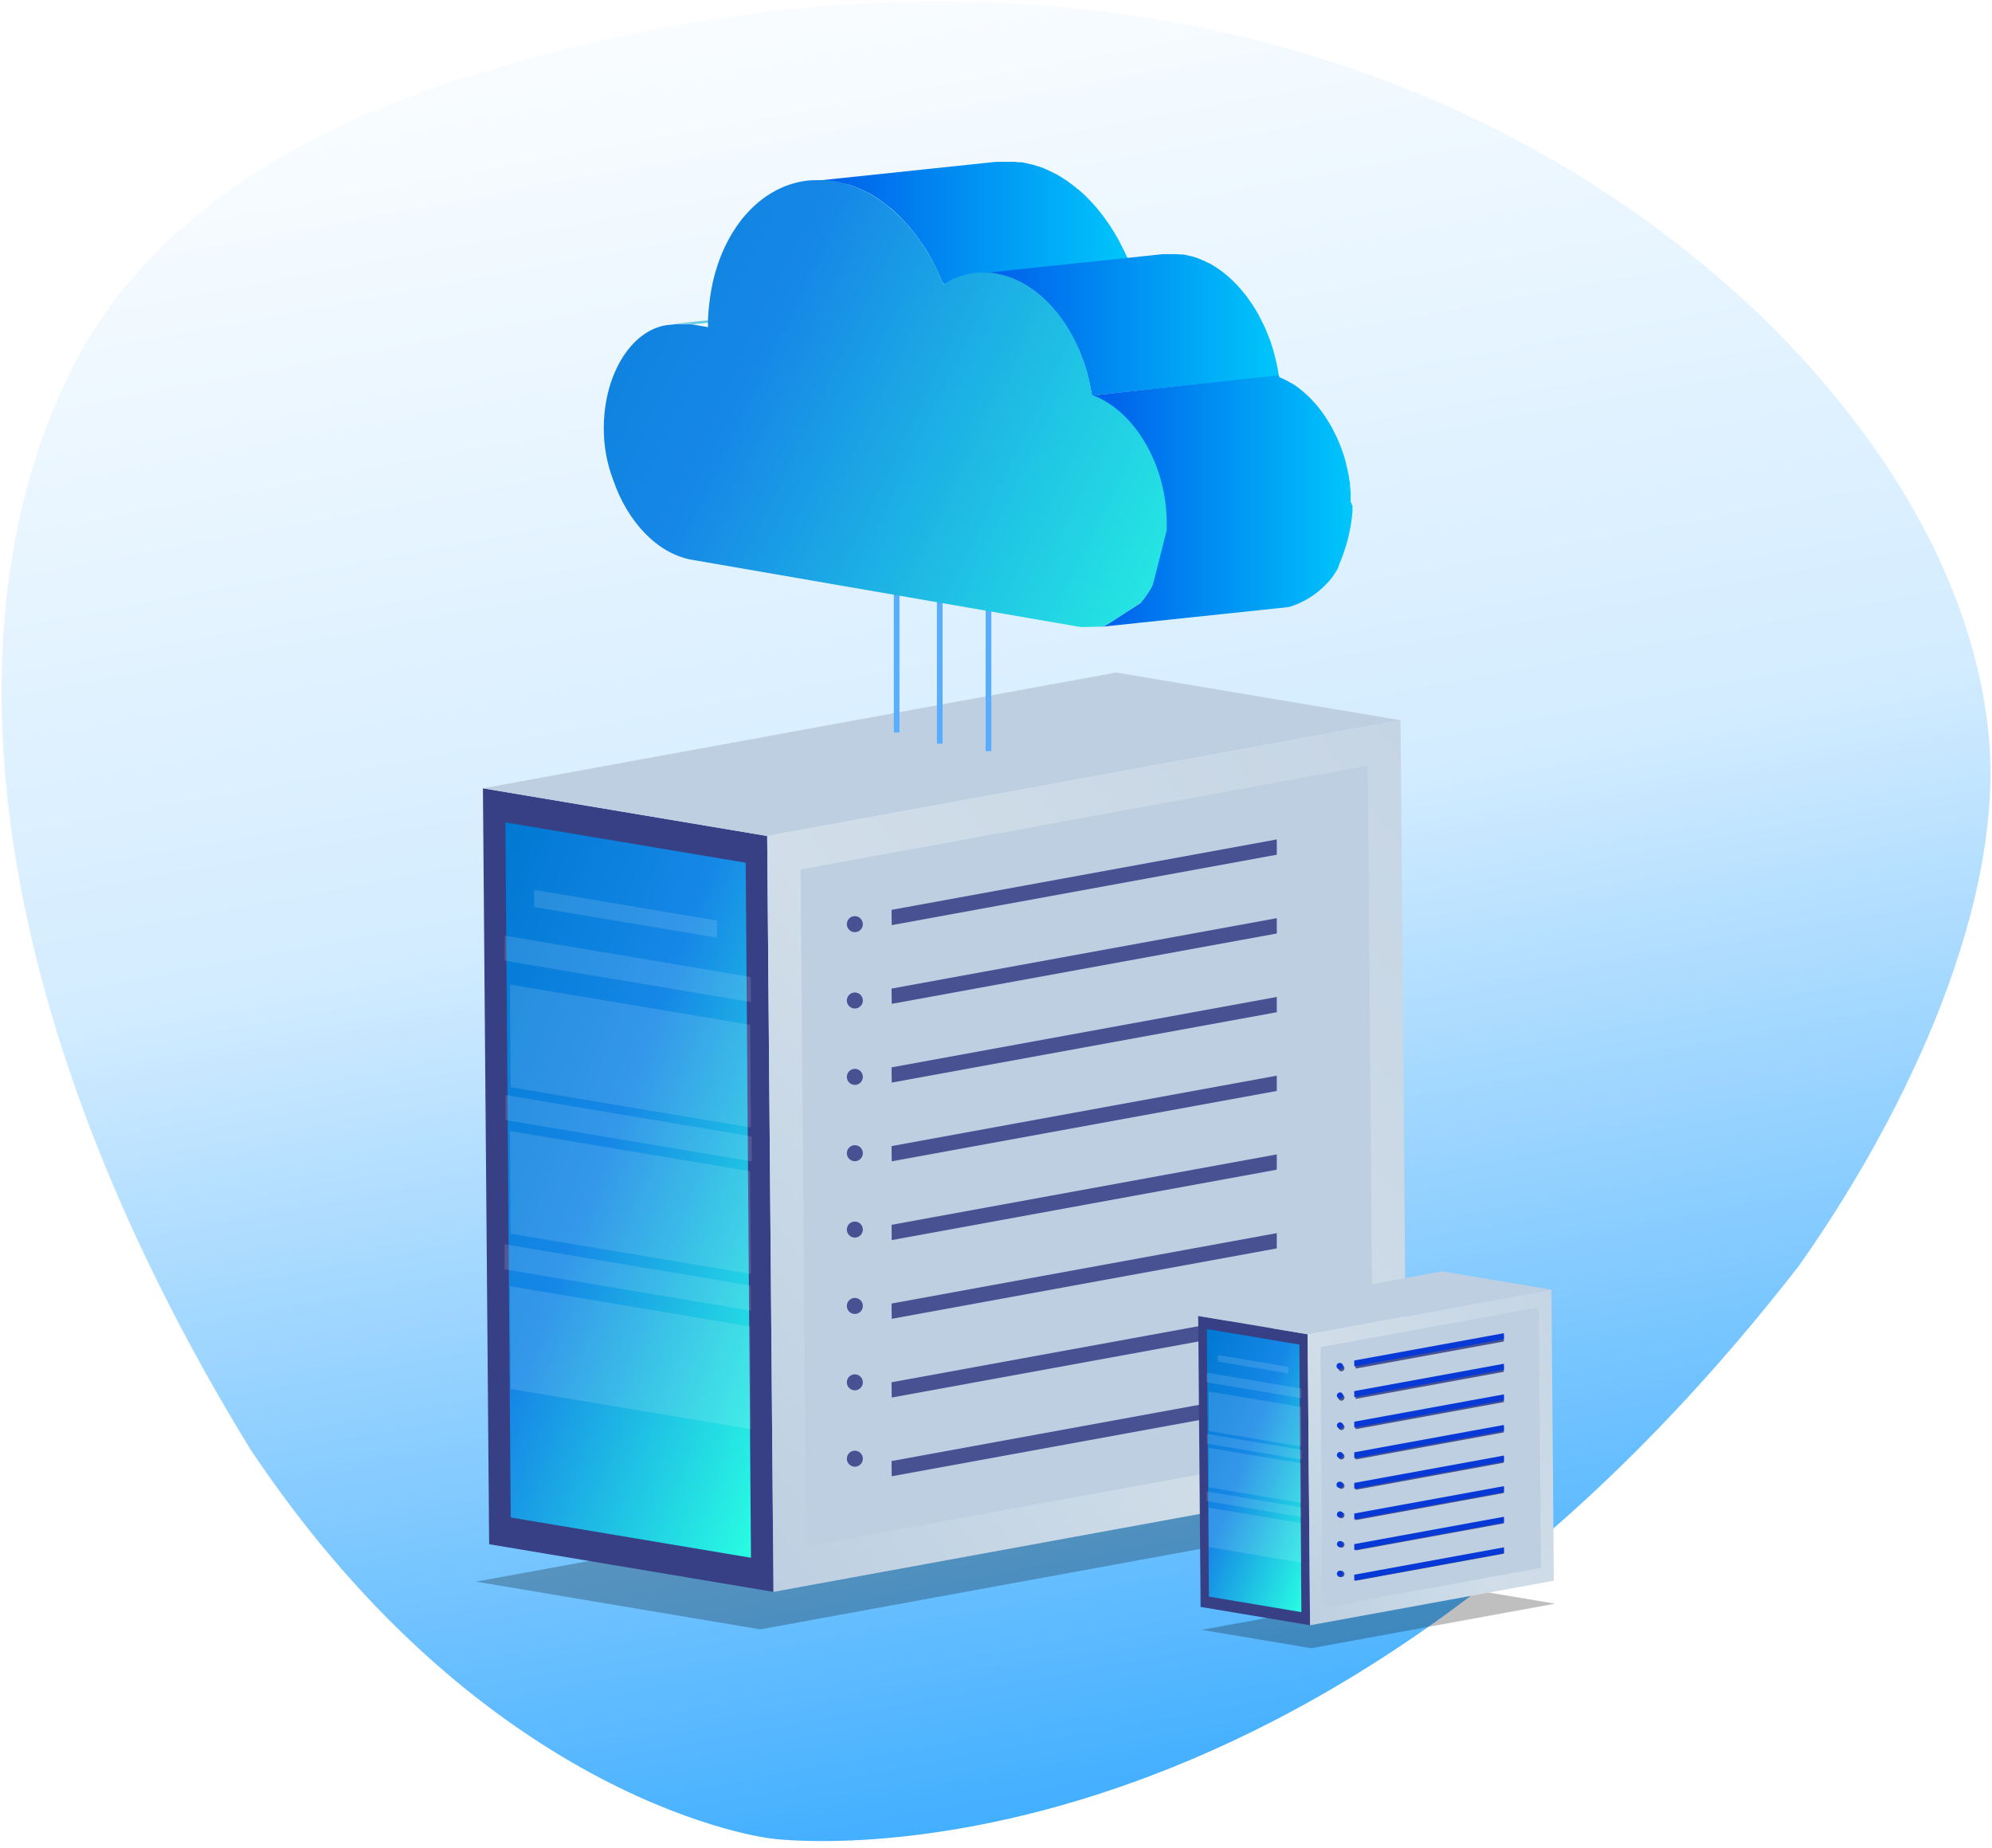 <?xml version="1.0" encoding="utf-8"?>
<svg width="634px" height="588px" viewbox="0 0 634 588" version="1.1" xmlns:xlink="http://www.w3.org/1999/xlink" xmlns="http://www.w3.org/2000/svg">
  <defs>
    <linearGradient x1="0.386" y1="1.152" x2="0.612" y2="-0.016" id="gradient_1">
      <stop offset="0" stop-color="#0093FF" />
      <stop offset="0.585" stop-color="#D3ECFF" />
      <stop offset="1" stop-color="#FFFFFF" />
    </linearGradient>
    <linearGradient x1="1.022" y1="1" x2="0.074" y2="-0.067" id="gradient_2">
      <stop offset="0" stop-color="#29FFE2" />
      <stop offset="0.578" stop-color="#1687E6" />
      <stop offset="1" stop-color="#0079D2" />
    </linearGradient>
    <linearGradient x1="1.8365503E-06" y1="1" x2="1" y2="0" id="gradient_3">
      <stop offset="0" stop-color="#BDCFE1" />
      <stop offset="0.436" stop-color="#D1DEE9" />
      <stop offset="1" stop-color="#C6D5E4" />
    </linearGradient>
    <linearGradient x1="1.442" y1="20.712" x2="2.442" y2="20.712" id="gradient_4">
      <stop offset="0.19" stop-color="#65CBDE" />
      <stop offset="0.74" stop-color="#0B86C1" />
      <stop offset="0.98" stop-color="#0052C1" />
    </linearGradient>
    <linearGradient x1="1.317" y1="-4159.671" x2="2.317" y2="-4159.671" id="gradient_5">
      <stop offset="0.19" stop-color="#65CBDE" />
      <stop offset="0.74" stop-color="#0B86C1" />
      <stop offset="0.98" stop-color="#0052C1" />
    </linearGradient>
    <linearGradient x1="-3.1789146E-08" y1="0.5" x2="1" y2="0.5" id="gradient_6">
      <stop offset="0" stop-color="#005BEA" />
      <stop offset="1" stop-color="#00C6FB" />
    </linearGradient>
    <linearGradient x1="1.19" y1="0.988" x2="-0.542" y2="0.326" id="gradient_7">
      <stop offset="0" stop-color="#29FFE2" />
      <stop offset="0.578" stop-color="#1687E6" />
      <stop offset="1" stop-color="#0079D2" />
    </linearGradient>
    <linearGradient x1="2.28" y1="-2580.475" x2="5.271" y2="-2528.272" id="gradient_8">
      <stop offset="0.06" stop-color="#57E7DF" />
      <stop offset="0.74" stop-color="#0739D7" />
    </linearGradient>
    <linearGradient x1="2.073" y1="-2581.854" x2="5.065" y2="-2529.734" id="gradient_9">
      <stop offset="0.06" stop-color="#57E7DF" />
      <stop offset="0.74" stop-color="#0739D7" />
    </linearGradient>
    <linearGradient x1="1.867" y1="-2587.299" x2="4.858" y2="-2535.178" id="gradient_10">
      <stop offset="0.06" stop-color="#57E7DF" />
      <stop offset="0.74" stop-color="#0739D7" />
    </linearGradient>
    <linearGradient x1="1.66" y1="-2592.737" x2="4.652" y2="-2540.616" id="gradient_11">
      <stop offset="0.06" stop-color="#57E7DF" />
      <stop offset="0.74" stop-color="#0739D7" />
    </linearGradient>
    <linearGradient x1="1.453" y1="-2602.256" x2="4.445" y2="-2550.053" id="gradient_12">
      <stop offset="0.06" stop-color="#57E7DF" />
      <stop offset="0.74" stop-color="#0739D7" />
    </linearGradient>
    <linearGradient x1="1.246" y1="-2607.702" x2="4.238" y2="-2555.5" id="gradient_13">
      <stop offset="0.06" stop-color="#57E7DF" />
      <stop offset="0.74" stop-color="#0739D7" />
    </linearGradient>
    <linearGradient x1="1.039" y1="-2613.143" x2="4.031" y2="-2560.94" id="gradient_14">
      <stop offset="0.06" stop-color="#57E7DF" />
      <stop offset="0.74" stop-color="#0739D7" />
    </linearGradient>
    <linearGradient x1="0.833" y1="-2618.602" x2="3.825" y2="-2566.398" id="gradient_15">
      <stop offset="0.06" stop-color="#57E7DF" />
      <stop offset="0.74" stop-color="#0739D7" />
    </linearGradient>
    <linearGradient x1="41.167" y1="64.778" x2="43.479" y2="-10.762" id="gradient_16">
      <stop offset="0.06" stop-color="#57E7DF" />
      <stop offset="0.74" stop-color="#0739D7" />
    </linearGradient>
    <linearGradient x1="43.628" y1="70.112" x2="46.09" y2="-6.058" id="gradient_17">
      <stop offset="0.06" stop-color="#57E7DF" />
      <stop offset="0.74" stop-color="#0739D7" />
    </linearGradient>
    <linearGradient x1="43.835" y1="75.461" x2="46.309" y2="-1.355" id="gradient_18">
      <stop offset="0.06" stop-color="#57E7DF" />
      <stop offset="0.74" stop-color="#0739D7" />
    </linearGradient>
    <linearGradient x1="43.324" y1="79.604" x2="45.778" y2="3.429" id="gradient_19">
      <stop offset="0.06" stop-color="#57E7DF" />
      <stop offset="0.74" stop-color="#0739D7" />
    </linearGradient>
    <linearGradient x1="40.591" y1="83.67" x2="42.903" y2="8.129" id="gradient_20">
      <stop offset="0.06" stop-color="#57E7DF" />
      <stop offset="0.74" stop-color="#0739D7" />
    </linearGradient>
    <linearGradient x1="43.014" y1="89.123" x2="45.477" y2="12.957" id="gradient_21">
      <stop offset="0.06" stop-color="#57E7DF" />
      <stop offset="0.74" stop-color="#0739D7" />
    </linearGradient>
    <linearGradient x1="43.216" y1="94.673" x2="45.69" y2="17.854" id="gradient_22">
      <stop offset="0.06" stop-color="#57E7DF" />
      <stop offset="0.74" stop-color="#0739D7" />
    </linearGradient>
    <linearGradient x1="42.711" y1="98.653" x2="45.164" y2="22.47" id="gradient_23">
      <stop offset="0.06" stop-color="#57E7DF" />
      <stop offset="0.74" stop-color="#0739D7" />
    </linearGradient>
    <filter id="filter_1">
      <feColorMatrix in="SourceGraphic" type="matrix" values="0 0 0 0 0.349 0 0 0 0 0.678 0 0 0 0 1 0 0 0 1 0" />
    </filter>
    <path d="M0 6.243L59.479 0L59.479 0L0 6.243L0 6.243Z" id="path_1" />
    <clipPath id="mask_1">
      <use xlink:href="#path_1" />
    </clipPath>
  </defs>
  <g id="Secure_image" transform="translate(0.5 0.5)">
    <path d="M83.292 90.627C186.015 0.438 333.384 -23.728 484.868 23.942C537.544 40.518 585.897 68.768 609.881 115.413C650.813 195.021 640.495 319.243 553.861 460.644C477.791 574.54 388.159 584.573 388.159 584.573C388.159 584.573 220.689 608.178 60.884 402.22C26.062 352.917 -5.235 285.726 0.736 231.67C8.416 162.145 62.045 109.281 83.292 90.627Z" transform="matrix(-1 0 0 1 633 0)" id="Path-8" fill="url(#gradient_1)" fill-rule="evenodd" stroke="none" />
    <g id="475503-PHTXJ4-888" transform="translate(151 51)">
      <g id="Group-2">
        <path d="M90.475 52.021L0 36.839L201.558 0L292.049 15.182L90.475 52.021L90.475 52.021Z" transform="translate(0 415)" id="Polygon" fill="#000000" fill-opacity="0.251" fill-rule="evenodd" stroke="none" />
        <path d="M34.829 20.026L0 14.181L77.591 0L112.427 5.844L34.829 20.026L34.829 20.026Z" transform="translate(231 453)" id="Polygon-2" fill="#000000" fill-opacity="0.251" fill-rule="evenodd" stroke="none" />
        <g id="Group" transform="translate(2.201 0)">
          <g id="OBJECTS">
            <g id="Group-3" transform="translate(0 162.522)">
              <g id="Group">
                <path d="M92.472 255.726L1.981 240.561L0 0L90.475 15.182L92.472 255.726L92.472 255.726Z" transform="translate(0 36.839)" id="Polygon" fill="#373F85" fill-rule="evenodd" stroke="none" />
                <path d="M78.156 234.019L1.681 221.201L0 0L76.475 12.835L78.156 234.019L78.156 234.019Z" transform="translate(7.158 47.693)" id="Polygon" fill="url(#gradient_2)" fill-rule="evenodd" stroke="none" />
                <path d="M0 0L0.25 32.677L76.725 45.512L76.475 12.818L0 0L0 0Z" transform="translate(8.59 99.298)" id="Polygon" fill="#FFFFFF" fill-opacity="0.129" fill-rule="evenodd" stroke="none" />
                <path d="M0 0L0.25 32.677L76.725 45.512L76.475 12.818L0 0L0 0Z" transform="translate(8.59 145.908)" id="Polygon" fill="#FFFFFF" fill-opacity="0.129" fill-rule="evenodd" stroke="none" />
                <path d="M0 0L0 7.957L78.406 21.108L78.339 13.134L0 0L0 0Z" transform="translate(7.199 134.468)" id="Polygon" fill="#FFFFFF" fill-opacity="0.129" fill-rule="evenodd" stroke="none" />
                <path d="M0 0L0 7.974L78.406 21.125L78.339 13.151L0 0L0 0Z" transform="translate(6.908 83.733)" id="Polygon" fill="#FFFFFF" fill-opacity="0.129" fill-rule="evenodd" stroke="none" />
                <path d="M0 0L0 7.974L78.406 21.125L78.339 13.151L0 0L0 0Z" transform="translate(6.908 181.948)" id="Polygon" fill="#FFFFFF" fill-opacity="0.129" fill-rule="evenodd" stroke="none" />
                <path d="M0 0L0.25 32.694L76.725 45.512L76.475 12.835L0 0L0 0Z" transform="translate(8.59 195.282)" id="Polygon" fill="#FFFFFF" fill-opacity="0.129" fill-rule="evenodd" stroke="none" />
                <path d="M58.214 15.215L58.214 9.772L0 0L0.05 5.46L58.214 15.215L58.214 15.215Z" transform="translate(16.281 69.167)" id="Polygon" fill="#FFFFFF" fill-opacity="0.129" fill-rule="evenodd" stroke="none" />
                <path d="M90.475 52.021L0 36.839L201.558 0L292.049 15.182L90.475 52.021L90.475 52.021Z" id="Polygon" fill="#BDCFE1" fill-rule="evenodd" stroke="none" />
                <path d="M201.575 0L203.556 240.545L1.998 277.384L0 36.839L201.575 0L201.575 0Z" transform="translate(90.475 15.182)" id="Polygon" fill="url(#gradient_3)" fill-rule="evenodd" stroke="none" />
                <g id="Group" transform="translate(101.111 29.681)">
                  <path d="M180.5 0L182.281 215.408L1.781 248.385L0 32.994L180.5 0L180.5 0Z" id="Polygon" fill="#BDCFE1" fill-rule="evenodd" stroke="none" />
                </g>
              </g>
              <g id="Group-2" transform="translate(115.826 53.12)">
                <path d="M122.603 4.861L122.603 0L0 22.407L0.05 27.267L122.603 4.861L122.603 4.861Z" transform="translate(14.234 0)" id="Polygon" fill="#475292" fill-rule="evenodd" stroke="none" />
                <path d="M122.603 4.877L122.603 0L0 22.406L0.05 27.267L122.603 4.877L122.603 4.877Z" transform="translate(14.234 25.053)" id="Polygon" fill="#475292" fill-rule="evenodd" stroke="none" />
                <path d="M122.603 4.861L122.603 0L0 22.407L0.05 27.251L122.603 4.861L122.603 4.861Z" transform="translate(14.234 50.123)" id="Polygon" fill="#475292" fill-rule="evenodd" stroke="none" />
                <path d="M122.603 4.861L122.603 0L0 22.406L0.05 27.251L122.603 4.861L122.603 4.861Z" transform="translate(14.234 75.176)" id="Polygon" fill="#475292" fill-rule="evenodd" stroke="none" />
                <path d="M122.603 4.861L122.603 0L0 22.406L0.05 27.267L122.603 4.861L122.603 4.861Z" transform="translate(14.234 100.23)" id="Polygon" fill="#475292" fill-rule="evenodd" stroke="none" />
                <path d="M122.603 4.861L122.603 0L0 22.407L0.05 27.267L122.603 4.861L122.603 4.861Z" transform="translate(14.234 125.283)" id="Polygon" fill="#475292" fill-rule="evenodd" stroke="none" />
                <path d="M122.603 4.861L122.603 0L0 22.39L0.05 27.251L122.603 4.861L122.603 4.861Z" transform="translate(14.234 150.353)" id="Polygon" fill="#475292" fill-rule="evenodd" stroke="none" />
                <path d="M122.603 4.861L122.603 0L0 22.407L0.05 27.251L122.603 4.861L122.603 4.861Z" transform="translate(14.234 175.406)" id="Polygon" fill="#475292" fill-rule="evenodd" stroke="none" />
                <path d="M5.094 2.547C5.094 3.579 4.472 4.508 3.518 4.902C2.564 5.295 1.467 5.074 0.74 4.342C0.013 3.61 -0.201 2.512 0.199 1.561C0.598 0.61 1.532 -0.007 2.564 5.08016e-05C3.964 0.009 5.094 1.147 5.094 2.547L5.094 2.547Z" transform="translate(0 24.404)" id="Shape" fill="#475292" fill-rule="evenodd" stroke="none" />
                <path d="M5.094 2.547C5.094 3.579 4.472 4.508 3.518 4.902C2.564 5.295 1.467 5.074 0.74 4.342C0.013 3.61 -0.201 2.512 0.199 1.561C0.598 0.61 1.532 -0.007 2.564 5.08017e-05C3.238 2.54009e-05 3.884 0.269 4.359 0.747C4.834 1.225 5.098 1.873 5.094 2.547L5.094 2.547Z" transform="translate(0 48.708)" id="Shape" fill="#475292" fill-rule="evenodd" stroke="none" />
                <path d="M5.094 2.53C5.101 3.563 4.483 4.498 3.529 4.897C2.576 5.295 1.477 5.078 0.746 4.348C0.015 3.617 -0.201 2.518 0.197 1.565C0.596 0.611 1.53 -0.007 2.564 5.08017e-05C3.961 5.08017e-05 5.094 1.133 5.094 2.53L5.094 2.53Z" transform="translate(0 73.012)" id="Shape" fill="#475292" fill-rule="evenodd" stroke="none" />
                <path d="M5.094 2.547C5.094 3.579 4.472 4.508 3.518 4.902C2.564 5.295 1.467 5.074 0.74 4.342C0.013 3.61 -0.201 2.512 0.199 1.561C0.598 0.61 1.532 -0.007 2.564 5.08017e-05C3.238 5.08017e-05 3.884 0.269 4.359 0.747C4.834 1.225 5.098 1.873 5.094 2.547L5.094 2.547Z" transform="translate(0 97.3)" id="Shape" fill="#475292" fill-rule="evenodd" stroke="none" />
                <path d="M5.094 2.547C5.094 3.579 4.472 4.508 3.518 4.902C2.564 5.295 1.467 5.074 0.74 4.342C0.013 3.61 -0.201 2.512 0.199 1.561C0.598 0.61 1.532 -0.007 2.564 5.08017e-05C3.238 5.08017e-05 3.884 0.269 4.359 0.747C4.834 1.225 5.098 1.873 5.094 2.547L5.094 2.547Z" transform="translate(0 121.604)" id="Shape" fill="#475292" fill-rule="evenodd" stroke="none" />
                <path d="M5.094 2.547C5.094 3.579 4.472 4.508 3.518 4.902C2.564 5.295 1.467 5.074 0.74 4.342C0.013 3.61 -0.201 2.512 0.199 1.561C0.598 0.61 1.532 -0.007 2.564 5.08017e-05C3.238 0 3.884 0.269 4.359 0.747C4.834 1.225 5.098 1.873 5.094 2.547L5.094 2.547Z" transform="translate(0 145.908)" id="Shape" fill="#475292" fill-rule="evenodd" stroke="none" />
                <path d="M5.094 2.547C5.094 3.579 4.472 4.508 3.518 4.902C2.564 5.295 1.467 5.074 0.74 4.342C0.013 3.61 -0.201 2.512 0.199 1.561C0.598 0.61 1.532 -0.007 2.564 5.08017e-05C3.964 0.009 5.094 1.147 5.094 2.547L5.094 2.547Z" transform="translate(0 170.212)" id="Shape" fill="#475292" fill-rule="evenodd" stroke="none" />
                <path d="M5.094 2.547C5.094 3.579 4.472 4.508 3.518 4.902C2.564 5.295 1.467 5.074 0.74 4.342C0.013 3.61 -0.201 2.512 0.199 1.561C0.598 0.61 1.532 -0.007 2.564 5.08017e-05C3.964 0.009 5.094 1.147 5.094 2.547L5.094 2.547Z" transform="translate(0 194.516)" id="Shape" fill="#475292" fill-rule="evenodd" stroke="none" />
              </g>
            </g>
            <g id="Group-3-Copy" transform="translate(227.654 353.087)">
              <g id="Group">
                <path d="M35.598 98.444L0.763 92.606L0 0L34.829 5.844L35.598 98.444L35.598 98.444Z" transform="translate(0 14.181)" id="Polygon" fill="#373F85" fill-rule="evenodd" stroke="none" />
                <path d="M30.087 90.088L0.647 85.153L0 0L29.44 4.941L30.087 90.088L30.087 90.088Z" transform="translate(2.755 18.359)" id="Polygon" fill="url(#gradient_2)" fill-rule="evenodd" stroke="none" />
                <path d="M0 0L0.096 12.579L29.536 17.52L29.44 4.934L0 0L0 0Z" transform="translate(3.306 38.226)" id="Polygon" fill="#FFFFFF" fill-opacity="0.129" fill-rule="evenodd" stroke="none" />
                <path d="M0 0L0.096 12.579L29.536 17.52L29.44 4.934L0 0L0 0Z" transform="translate(3.306 56.168)" id="Polygon" fill="#FFFFFF" fill-opacity="0.129" fill-rule="evenodd" stroke="none" />
                <path d="M0 0L0 3.063L30.183 8.126L30.157 5.056L0 0L0 0Z" transform="translate(2.772 51.765)" id="Polygon" fill="#FFFFFF" fill-opacity="0.129" fill-rule="evenodd" stroke="none" />
                <path d="M0 0L0 3.07L30.183 8.132L30.157 5.063L0 0L0 0Z" transform="translate(2.659 32.234)" id="Polygon" fill="#FFFFFF" fill-opacity="0.129" fill-rule="evenodd" stroke="none" />
                <path d="M0 0L0 3.07L30.183 8.132L30.157 5.063L0 0L0 0Z" transform="translate(2.659 70.042)" id="Polygon" fill="#FFFFFF" fill-opacity="0.129" fill-rule="evenodd" stroke="none" />
                <path d="M0 0L0.096 12.586L29.536 17.52L29.44 4.941L0 0L0 0Z" transform="translate(3.306 75.175)" id="Polygon" fill="#FFFFFF" fill-opacity="0.129" fill-rule="evenodd" stroke="none" />
                <path d="M22.41 5.857L22.41 3.762L0 0L0.019 2.102L22.41 5.857L22.41 5.857Z" transform="translate(6.267 26.626)" id="Polygon" fill="#FFFFFF" fill-opacity="0.129" fill-rule="evenodd" stroke="none" />
                <path d="M34.829 20.026L0 14.181L77.591 0L112.427 5.844L34.829 20.026L34.829 20.026Z" id="Polygon" fill="#BDCFE1" fill-rule="evenodd" stroke="none" />
                <path d="M77.598 0L78.36 92.6L0.769 106.781L0 14.181L77.598 0L77.598 0Z" transform="translate(34.829 5.844)" id="Polygon" fill="url(#gradient_3)" fill-rule="evenodd" stroke="none" />
                <g id="Group" transform="translate(38.924 11.426)">
                  <path d="M69.485 0L70.171 82.923L0.686 95.618L0 12.701L69.485 0L69.485 0Z" id="Polygon" fill="#BDCFE1" fill-rule="evenodd" stroke="none" />
                </g>
              </g>
              <g id="Group-2" transform="translate(44.59 20.449)">
                <path d="M47.197 1.871L47.197 0L0 8.626L0.019 10.497L47.197 1.871L47.197 1.871Z" transform="translate(5.48 0)" id="Polygon" fill="#475292" fill-rule="evenodd" stroke="none" />
                <path d="M47.197 1.878L47.197 0L0 8.626L0.019 10.497L47.197 1.878L47.197 1.878Z" transform="translate(5.48 9.644)" id="Polygon" fill="#475292" fill-rule="evenodd" stroke="none" />
                <path d="M47.197 1.871L47.197 0L0 8.626L0.019 10.49L47.197 1.871L47.197 1.871Z" transform="translate(5.48 19.295)" id="Polygon" fill="#475292" fill-rule="evenodd" stroke="none" />
                <path d="M47.197 1.871L47.197 0L0 8.626L0.019 10.49L47.197 1.871L47.197 1.871Z" transform="translate(5.48 28.94)" id="Polygon" fill="#475292" fill-rule="evenodd" stroke="none" />
                <path d="M47.197 1.871L47.197 0L0 8.626L0.019 10.497L47.197 1.871L47.197 1.871Z" transform="translate(5.48 38.584)" id="Polygon" fill="#475292" fill-rule="evenodd" stroke="none" />
                <path d="M47.197 1.871L47.197 0L0 8.626L0.019 10.497L47.197 1.871L47.197 1.871Z" transform="translate(5.48 48.229)" id="Polygon" fill="#475292" fill-rule="evenodd" stroke="none" />
                <path d="M47.197 1.871L47.197 0L0 8.619L0.019 10.49L47.197 1.871L47.197 1.871Z" transform="translate(5.48 57.879)" id="Polygon" fill="#475292" fill-rule="evenodd" stroke="none" />
                <path d="M47.197 1.871L47.197 0L0 8.626L0.019 10.49L47.197 1.871L47.197 1.871Z" transform="translate(5.48 67.524)" id="Polygon" fill="#475292" fill-rule="evenodd" stroke="none" />
                <path d="M1.961 0.98C1.961 1.378 1.721 1.736 1.354 1.887C0.987 2.038 0.565 1.953 0.285 1.671C0.005 1.39 -0.077 0.967 0.077 0.601C0.23 0.235 0.59 -0.003 0.987 1.95565e-05C1.526 0.004 1.961 0.441 1.961 0.98L1.961 0.98Z" transform="translate(0 9.394)" id="Shape" fill="#475292" fill-rule="evenodd" stroke="none" />
                <path d="M1.961 0.98C1.961 1.378 1.721 1.736 1.354 1.887C0.987 2.038 0.565 1.953 0.285 1.671C0.005 1.39 -0.077 0.967 0.077 0.601C0.23 0.235 0.59 -0.003 0.987 1.95565e-05C1.246 9.77826e-06 1.495 0.104 1.678 0.288C1.861 0.472 1.963 0.721 1.961 0.98L1.961 0.98Z" transform="translate(0 18.751)" id="Shape" fill="#475292" fill-rule="evenodd" stroke="none" />
                <path d="M1.961 0.974C1.964 1.372 1.726 1.732 1.359 1.885C0.992 2.038 0.568 1.955 0.287 1.674C0.006 1.393 -0.078 0.969 0.076 0.602C0.229 0.235 0.589 -0.003 0.987 1.95565e-05C1.525 1.95565e-05 1.961 0.436 1.961 0.974L1.961 0.974Z" transform="translate(0 28.107)" id="Shape" fill="#475292" fill-rule="evenodd" stroke="none" />
                <path d="M1.961 0.98C1.961 1.378 1.721 1.736 1.354 1.887C0.987 2.038 0.565 1.953 0.285 1.671C0.005 1.39 -0.077 0.967 0.077 0.601C0.23 0.235 0.59 -0.003 0.987 1.95565e-05C1.246 1.95565e-05 1.495 0.104 1.678 0.288C1.861 0.472 1.963 0.721 1.961 0.981L1.961 0.98Z" transform="translate(0 37.456)" id="Shape" fill="#475292" fill-rule="evenodd" stroke="none" />
                <path d="M1.961 0.98C1.961 1.378 1.721 1.736 1.354 1.887C0.987 2.038 0.565 1.953 0.285 1.671C0.005 1.39 -0.077 0.967 0.077 0.601C0.23 0.235 0.59 -0.003 0.987 1.95565e-05C1.246 1.95565e-05 1.495 0.104 1.678 0.288C1.861 0.472 1.963 0.721 1.961 0.981L1.961 0.98Z" transform="translate(0 46.812)" id="Shape" fill="#475292" fill-rule="evenodd" stroke="none" />
                <path d="M1.961 0.981C1.961 1.378 1.721 1.736 1.354 1.887C0.987 2.038 0.565 1.953 0.285 1.671C0.005 1.39 -0.077 0.967 0.077 0.601C0.23 0.235 0.59 -0.003 0.987 1.95565e-05C1.246 0 1.495 0.103 1.678 0.288C1.861 0.472 1.963 0.721 1.961 0.981L1.961 0.981Z" transform="translate(0 56.168)" id="Shape" fill="#475292" fill-rule="evenodd" stroke="none" />
                <path d="M1.961 0.98C1.961 1.378 1.721 1.736 1.354 1.887C0.987 2.038 0.565 1.953 0.285 1.671C0.005 1.39 -0.077 0.967 0.077 0.601C0.23 0.235 0.59 -0.003 0.987 1.95565e-05C1.526 0.004 1.961 0.441 1.961 0.98L1.961 0.98Z" transform="translate(0 65.524)" id="Shape" fill="#475292" fill-rule="evenodd" stroke="none" />
                <path d="M1.961 0.981C1.961 1.378 1.721 1.736 1.354 1.887C0.987 2.038 0.565 1.953 0.285 1.671C0.005 1.39 -0.077 0.967 0.077 0.601C0.23 0.235 0.59 -0.003 0.987 1.95565e-05C1.526 0.004 1.961 0.441 1.961 0.981L1.961 0.981Z" transform="translate(0 74.881)" id="Shape" fill="#475292" fill-rule="evenodd" stroke="none" />
              </g>
            </g>
            <path d="M1.665 0L1.665 109.918" transform="translate(143.727 75.243)" id="Line" fill="none" fill-rule="evenodd" stroke="none" />
            <path d="M0 0L1.798 0L1.798 109.918L0 109.918L0 0Z" transform="translate(144.492 75.243)" id="Rectangle" fill="#59ADFF" fill-rule="evenodd" stroke="none" />
            <path d="M1.665 0L1.665 109.935" transform="translate(159.225 77.624)" id="Line" fill="none" fill-rule="evenodd" stroke="none" />
            <path d="M0 0L1.798 0L1.798 109.918L0 109.918L0 0Z" transform="translate(160.008 77.624)" id="Rectangle" fill="#59ADFF" fill-rule="evenodd" stroke="none" />
            <path d="M1.665 0L1.665 109.918" transform="translate(129.992 71.664)" id="Line" fill="none" fill-rule="evenodd" stroke="none" />
            <path d="M0 0L1.798 0L1.798 109.918L0 109.918L0 0Z" transform="translate(130.775 71.664)" id="Rectangle" fill="#59ADFF" fill-rule="evenodd" stroke="none" />
            <g id="Group" transform="translate(61.242 45.279)" filter="url(#filter_1)">
              <path d="M0 6.243L59.479 0L59.479 0L0 6.243L0 6.243Z" id="Shape" fill="url(#gradient_4)" fill-rule="evenodd" stroke="none" />
              <g id="Mask-group" transform="translate(85.814 126.182)">
                <path d="M0 6.243L59.479 0L59.479 0L0 6.243L0 6.243Z" id="Shape" fill="none" fill-rule="evenodd" stroke="none" />
              </g>
            </g>
            <g id="Group" transform="translate(61.242 45.279)">
              <path d="M0 6.243L59.479 0C63.757 0 63.923 0 64.106 0L65.138 0.15L5.66 6.409L4.628 6.259C4.411 6.276 4.245 6.259 0 6.243L0 6.243Z" id="Shape" fill="url(#gradient_5)" fill-rule="evenodd" stroke="none" />
            </g>
            <path d="M13.45 7.524L13.933 7.724C14.582 7.957 15.232 8.223 15.881 8.49L16.514 8.773C17.279 9.139 18.062 9.505 18.811 9.921L18.894 9.921C19.626 10.321 20.359 10.754 21.058 11.203L21.707 11.619C22.273 12.002 22.839 12.385 23.372 12.801L23.921 13.201C24.654 13.75 25.369 14.316 26.069 14.866L26.468 15.215C27.034 15.714 27.6 16.214 28.133 16.747L28.915 17.512L30.164 18.811L31.096 19.826L32.161 21.058L33.26 22.423L34.159 23.588C34.658 24.271 35.158 24.97 35.641 25.669L36.257 26.551C37.072 27.8 37.921 29.098 38.604 30.43L39.17 31.462C39.636 32.311 40.069 33.127 40.501 34.076C40.684 34.442 40.868 34.808 41.034 35.174C41.6 36.406 42.149 37.655 42.699 38.937L42.699 38.937L102.227 32.777C101.711 31.495 101.162 30.247 100.563 29.015C100.396 28.649 100.213 28.283 100.03 27.933C99.597 27.034 99.164 26.169 98.698 25.303C98.582 25.087 98.482 24.854 98.349 24.637C98.216 24.421 98.199 24.404 98.132 24.271C97.383 22.939 96.601 21.657 95.785 20.409C95.74 20.346 95.701 20.279 95.668 20.209L95.169 19.51C94.686 18.811 94.187 18.112 93.688 17.429L93.355 16.98C93.171 16.73 92.988 16.514 92.789 16.28C92.589 16.047 92.056 15.348 91.673 14.899C91.54 14.732 91.39 14.533 91.24 14.366L90.624 13.667L89.692 12.652L89.26 12.185C88.993 11.902 88.71 11.636 88.444 11.37L87.661 10.587L87.362 10.288L85.963 9.056L85.581 8.706L85.497 8.706C84.898 8.207 84.299 7.707 83.683 7.241L83.433 7.075L82.884 6.659C82.551 6.409 82.218 6.159 81.868 5.926L81.186 5.493L80.537 5.077L80.071 4.761C79.521 4.428 78.955 4.095 78.406 3.795L78.306 3.795L78.306 3.795C77.707 3.462 77.108 3.163 76.492 2.863L76.025 2.663L75.393 2.38L74.644 2.048L73.445 1.598L72.962 1.415L72.746 1.415C72.113 1.199 71.448 0.982 70.798 0.799L70.549 0.799L69.933 0.649C69.533 0.549 69.15 0.433 68.751 0.35L67.602 0.133L67.119 0.133L67.003 0.133L66.537 0.133L66.537 0.133L65.455 0L64.856 0L64.339 0L64.339 0L63.873 0L61.393 0L60.428 0L59.479 0L59.479 0L0 6.259L0 6.259L0.949 6.176L1.914 6.176L3.862 6.176L4.395 6.176L4.861 6.176L5.394 6.176L5.993 6.176C6.526 6.176 6.809 6.176 7.075 6.309L7.291 6.309L7.707 6.309L8.174 6.309C8.956 6.442 9.738 6.625 10.504 6.809L11.12 6.958C11.852 7.008 12.652 7.258 13.45 7.524L13.45 7.524Z" transform="translate(103.842 0)" id="Shape" fill="url(#gradient_6)" fill-rule="evenodd" stroke="none" />
            <g id="Group" transform="translate(156.928 29.381)">
              <path d="M96.018 36.39L96.018 36.39C96.018 36.19 95.918 35.99 95.885 35.79C95.669 34.708 95.419 33.643 95.153 32.594C95.069 32.278 95.003 31.945 94.919 31.645C94.553 30.28 94.137 28.965 93.688 27.667C93.571 27.351 93.438 27.051 93.321 26.735C92.955 25.736 92.572 24.77 92.156 23.821C91.973 23.405 91.79 22.989 91.59 22.59C91.191 21.724 90.758 20.925 90.308 20.043C90.192 19.793 90.075 19.543 89.942 19.294C89.809 19.044 89.792 19.044 89.709 18.911C89.26 18.112 88.777 17.246 88.277 16.564C88.144 16.33 88.011 16.081 87.861 15.864C87.711 15.648 87.778 15.764 87.745 15.698C87.512 15.348 87.262 15.015 87.012 14.666C86.763 14.316 86.38 13.75 86.047 13.301L85.847 13.068L85.281 12.368C84.981 12.002 84.698 11.619 84.382 11.27C84.066 10.92 84.049 10.904 83.883 10.72L83.333 10.104L82.834 9.555C82.385 9.089 81.935 8.656 81.486 8.223C81.451 8.181 81.412 8.141 81.369 8.107L81.369 8.107L79.904 6.792L79.305 6.309L78.889 5.976L78.473 5.643C78.007 5.294 77.54 4.944 77.058 4.628L76.758 4.428L76.408 4.195L75.659 3.712C75.193 3.429 74.71 3.146 74.244 2.897L74.128 2.897L73.911 2.797C73.545 2.597 73.179 2.397 72.813 2.231C72.446 2.064 71.914 1.814 71.448 1.631L71.448 1.631L71.448 1.631C70.948 1.432 70.466 1.248 69.966 1.082L68.967 0.766L68.651 0.666L68.434 0.666C67.902 0.516 67.353 0.383 66.77 0.266L65.888 0.1L65.488 0.1L65.355 0.1L65.138 0.1L64.889 0.1L63.94 0L63.324 0L62.958 0L61.976 0L60.944 0L59.945 0L59.479 0L0 6.259L0.466 6.259L1.465 6.259L3.479 6.259L4.461 6.259L5.41 6.376L5.86 6.376L6.009 6.376L6.409 6.376C7.326 6.529 8.232 6.741 9.122 7.008L9.422 7.008C10.274 7.266 11.113 7.566 11.936 7.907L11.936 7.907C12.768 8.257 13.6 8.656 14.399 9.072L14.599 9.172C15.382 9.605 16.147 10.055 16.896 10.554L17.246 10.77C17.962 11.27 18.677 11.786 19.377 12.335L19.793 12.668C20.509 13.251 21.208 13.85 21.89 14.483C21.925 14.525 21.964 14.565 22.007 14.599C22.64 15.198 23.255 15.831 23.855 16.48L24.404 17.096C24.887 17.629 25.353 18.195 25.802 18.761C26.002 18.994 26.185 19.21 26.368 19.46C26.768 19.976 27.151 20.509 27.534 21.125C27.916 21.741 28.033 21.807 28.266 22.157L28.799 23.006C29.298 23.771 29.781 24.554 30.23 25.369C30.447 25.736 30.63 26.119 30.83 26.485C31.279 27.317 31.712 28.149 32.111 29.032C32.294 29.448 32.494 29.848 32.677 30.264C33.093 31.229 33.476 32.195 33.843 33.194C33.959 33.493 34.092 33.793 34.209 34.109C34.658 35.407 35.075 36.739 35.441 38.088C35.524 38.404 35.59 38.72 35.674 39.036C35.94 40.102 36.19 41.167 36.406 42.249C36.623 43.331 36.756 44.064 36.889 44.979L96.368 38.72C96.268 37.821 96.151 37.105 96.018 36.39L96.018 36.39Z" id="Shape" fill="url(#gradient_6)" fill-rule="evenodd" stroke="none" />
            </g>
            <path d="M83.05 40.181C83.05 39.399 83.05 38.617 83.05 37.851L83.05 37.851C83.058 37.729 83.058 37.607 83.05 37.485C83.05 36.719 82.934 35.97 82.85 35.221C82.85 35.071 82.85 34.938 82.85 34.788C82.85 34.172 82.684 33.573 82.584 32.957C82.484 32.341 82.468 32.141 82.401 31.725C82.381 31.612 82.353 31.501 82.318 31.392C82.101 30.193 81.835 29.012 81.519 27.863C81.519 27.863 81.519 27.73 81.519 27.663C81.186 26.448 80.803 25.249 80.387 24.084C80.27 23.701 80.12 23.352 79.987 22.985C79.671 22.186 79.355 21.321 79.022 20.605L78.472 19.39C78.123 18.674 77.773 17.958 77.39 17.259C77.274 17.026 77.174 16.776 77.041 16.543L76.775 16.11C76.392 15.428 75.975 14.762 75.559 14.113C75.409 13.863 75.276 13.597 75.11 13.364L74.927 13.114C74.727 12.798 74.494 12.498 74.278 12.198C74.061 11.899 73.778 11.466 73.495 11.1L73.162 10.684L72.613 10.001L72.014 9.269C71.764 8.986 71.514 8.703 71.248 8.436C71.118 8.273 70.979 8.118 70.832 7.97L70.599 7.72C70.166 7.254 69.733 6.822 69.267 6.405L69.001 6.156L68.651 5.839C68.418 5.64 68.201 5.423 67.969 5.24C67.735 5.057 67.12 4.524 66.687 4.191L66.687 4.191L66.687 4.191C66.287 3.892 65.888 3.592 65.472 3.309C65.055 3.026 64.839 2.893 64.523 2.693L64.34 2.577L64.223 2.577L62.958 1.844L62.142 1.428L61.892 1.295L61.676 1.195C61.26 0.995 60.827 0.795 60.394 0.629L60.182 0L0 6.522C0.816 6.822 1.665 7.171 2.414 7.554L2.663 7.687C3.417 8.053 4.15 8.459 4.861 8.902L5.044 9.036C5.776 9.502 6.509 9.984 7.208 10.534L7.208 10.534C7.874 11.05 8.54 11.616 9.189 12.198L9.539 12.515C10.171 13.081 10.77 13.68 11.37 14.312L11.786 14.779C12.252 15.295 12.701 15.811 13.151 16.343L13.7 17.043C14.083 17.525 14.449 18.041 14.816 18.557C15.182 19.073 15.265 19.157 15.465 19.456L16.097 20.455C16.514 21.121 16.93 21.787 17.313 22.469C17.529 22.836 17.729 23.218 17.928 23.601C18.311 24.3 18.661 25.016 19.011 25.749L19.56 26.964C19.893 27.746 20.209 28.529 20.509 29.345C20.659 29.711 20.808 30.06 20.925 30.427C21.341 31.608 21.724 32.807 22.057 34.022C22.057 34.022 22.057 34.155 22.057 34.205C22.373 35.37 22.64 36.553 22.856 37.734C22.956 38.267 23.039 38.783 23.122 39.316C23.206 39.849 23.322 40.531 23.389 41.147C23.505 42.029 23.588 42.928 23.655 43.827C23.664 43.955 23.664 44.082 23.655 44.21C23.722 45.32 23.755 46.468 23.755 47.656C23.755 47.972 23.755 48.288 23.755 48.588C23.755 48.888 23.755 49.321 23.755 49.537C23.505 50.536 23.272 51.485 23.039 52.367L23.039 52.617C22.839 53.416 22.64 54.181 22.456 54.897L22.34 55.363C22.19 56.012 22.024 56.628 21.874 57.211C21.854 57.329 21.826 57.446 21.791 57.561C21.657 58.127 21.524 58.681 21.391 59.225L21.274 59.691C21.141 60.191 21.025 60.673 20.925 61.106L20.925 61.106L20.609 62.355L20.609 62.588C20.526 62.888 20.459 63.17 20.392 63.437L20.309 63.72C20.309 63.969 20.192 64.219 20.126 64.436L20.126 64.619C20.126 64.835 20.026 65.018 19.976 65.201L19.976 65.468L19.976 65.751C19.971 65.834 19.971 65.917 19.976 66.001L19.976 66.167L19.976 66.367L19.976 66.466L19.976 66.6L19.976 66.6L19.976 66.733L19.976 66.733L19.976 66.733L19.976 66.733L19.976 66.733C19.906 66.881 19.828 67.026 19.743 67.166L19.743 67.282L19.643 67.499C19.344 67.998 19.061 68.481 18.778 68.93C18.495 69.38 18.228 69.779 17.945 70.179C17.662 70.578 17.662 70.595 17.512 70.778C17.363 70.961 17.196 71.211 17.08 71.361L16.613 71.943L16.364 72.243L16.147 72.493C5.027 79.717 4.861 79.751 4.678 79.801L3.912 79.984L3.246 80.1L62.725 73.841L63.391 73.725L64.156 73.541C69.33 71.804 73.872 68.572 77.207 64.252L77.441 63.92C77.707 63.537 78.256 62.688 78.256 62.688L79.122 61.239L79.122 61.239L79.122 61.09L79.122 60.973L79.355 60.54L79.355 60.54L79.355 60.54L79.355 60.54L79.355 60.424L79.355 60.424L79.355 60.424L79.355 60.307C81.712 54.953 83.158 49.242 83.633 43.411C83.633 43.194 83.633 42.995 83.633 42.479L83.633 42.479C83.633 42.179 83.633 41.879 83.633 41.563L83.05 40.181Z" transform="translate(193.117 67.917)" id="Shape" fill="url(#gradient_6)" fill-rule="evenodd" stroke="none" />
            <path d="M155.348 68.318C152.501 48.791 139.949 32.311 124.801 29.681L123.802 29.531L122.853 29.415L121.871 29.415L119.857 29.415L118.858 29.415L117.876 29.515L116.977 29.664C116.677 29.664 116.394 29.764 116.028 29.831L115.046 30.064L114.114 30.347L113.198 30.647L112.349 30.963L111.45 31.346L110.551 31.779C110.255 31.919 109.966 32.075 109.686 32.245L108.853 32.727C108.587 32.877 108.337 33.044 108.088 33.21C101.279 15.964 88.361 2.88 73.463 0.3L72.364 0.133C72.097 0.133 71.814 0.133 71.282 0L70.683 0L70.15 0L69.684 0L69.151 0L67.203 0L66.238 0L65.289 0.083L64.34 0.183L63.391 0.333L62.459 0.516L61.527 0.716C59.962 1.095 58.431 1.602 56.949 2.231L56.017 2.663L55.118 3.096L54.252 3.562L53.387 4.062C53.154 4.195 52.92 4.328 52.554 4.578C52.188 4.828 52.105 4.861 51.739 5.111L50.923 5.677L50.141 6.276L49.358 6.892L48.592 7.541L47.86 8.207L47.127 8.906L46.412 9.622L45.712 10.371L45.03 11.137L44.347 11.919L43.698 12.735C41.657 15.381 39.916 18.245 38.504 21.274C38.371 21.574 38.221 21.857 38.005 22.373C37.789 22.889 37.755 22.922 37.539 23.472C37.422 23.738 37.322 24.005 37.09 24.57C36.99 24.82 36.89 25.087 36.673 25.686L36.274 26.818C36.191 27.067 36.107 27.317 35.907 27.966C35.907 28.216 35.758 28.449 35.558 29.115L35.225 30.297C35.225 30.53 35.108 30.763 34.925 31.479C34.925 31.712 34.809 31.962 34.642 32.678L34.426 33.859L34.176 35.091C34.176 35.324 34.093 35.574 33.977 36.34C33.977 36.573 33.893 36.822 33.777 37.588C33.777 37.838 33.777 38.071 33.61 38.87C33.61 39.103 33.61 39.353 33.461 40.152C33.461 40.401 33.461 40.651 33.344 41.45L33.261 42.765L33.178 44.097C33.178 44.397 33.178 44.696 33.178 45.429C33.178 45.878 33.178 46.328 33.178 46.777L28.5 45.962L27.468 45.812C27.285 45.812 27.118 45.812 22.84 45.812L22.157 45.895L21.508 45.995L21.308 45.995C9.456 46.711 0.001 61.143 0.001 78.889C-0.031 84.536 0.985 90.141 2.997 95.419C7.508 108.62 17.03 118.891 28.067 120.805L150.953 142.063L151.985 142.213C152.168 142.213 152.351 142.213 157.961 142.096L158.627 141.98L159.393 141.797C159.576 141.797 159.742 141.713 170.862 134.489L171.328 133.939L171.795 133.357C171.911 133.207 172.044 133.04 172.227 132.774C172.411 132.508 172.51 132.391 172.66 132.175C173.262 131.311 173.817 130.417 174.325 129.495L174.724 128.729C174.824 128.562 174.907 128.396 179.152 111.416C179.152 111.2 179.152 110.983 179.152 110.467C179.152 109.951 179.152 109.851 179.152 109.535C179.335 90.691 168.898 73.262 155.348 68.318L155.348 68.318Z" transform="translate(38.469 5.843)" id="Shape" fill="url(#gradient_7)" fill-rule="evenodd" stroke="none" />
            <path d="M47.643 1.881L47.643 0L0 8.69L0.017 10.587L47.643 1.881L47.643 1.881Z" transform="translate(277.316 372.769)" id="Polygon" fill="url(#gradient_8)" fill-rule="evenodd" stroke="none" />
            <path d="M47.643 1.898L47.643 0L0 8.706L0.017 10.604L47.643 1.898L47.643 1.898Z" transform="translate(277.316 382.491)" id="Polygon" fill="url(#gradient_9)" fill-rule="evenodd" stroke="none" />
            <path d="M47.643 1.898L47.643 0L0 8.706L0.017 10.604L47.643 1.898L47.643 1.898Z" transform="translate(277.316 392.229)" id="Polygon" fill="url(#gradient_10)" fill-rule="evenodd" stroke="none" />
            <path d="M47.643 1.898L47.643 0L0 8.706L0.017 10.604L47.643 1.898L47.643 1.898Z" transform="translate(277.316 401.968)" id="Polygon" fill="url(#gradient_11)" fill-rule="evenodd" stroke="none" />
            <path d="M47.643 1.898L47.643 0L0 8.706L0.017 10.587L47.643 1.898L47.643 1.898Z" transform="translate(277.316 411.706)" id="Polygon" fill="url(#gradient_12)" fill-rule="evenodd" stroke="none" />
            <path d="M47.643 1.898L47.643 0L0 8.706L0.017 10.587L47.643 1.898L47.643 1.898Z" transform="translate(277.316 421.444)" id="Polygon" fill="url(#gradient_13)" fill-rule="evenodd" stroke="none" />
            <path d="M47.643 1.881L47.643 0L0 8.706L0.017 10.587L47.643 1.881L47.643 1.881Z" transform="translate(277.316 431.183)" id="Polygon" fill="url(#gradient_14)" fill-rule="evenodd" stroke="none" />
            <path d="M47.643 1.881L47.643 0L0 8.706L0.017 10.587L47.643 1.881L47.643 1.881Z" transform="translate(277.316 440.921)" id="Polygon" fill="url(#gradient_15)" fill-rule="evenodd" stroke="none" />
            <path d="M2.11 0.99C2.114 1.254 2.013 1.508 1.828 1.696C1.643 1.884 1.391 1.989 1.128 1.989C0.743 2.039 0.364 1.862 0.156 1.535C-0.052 1.208 -0.052 0.79 0.156 0.463C0.364 0.135 0.743 -0.042 1.128 0.008C1.67 0.008 2.11 0.448 2.11 0.99L2.11 0.99Z" transform="translate(271.66 382.233)" id="Shape" fill="url(#gradient_16)" fill-rule="evenodd" stroke="none" />
            <path d="M1.981 0.999C1.985 1.261 1.883 1.513 1.698 1.698C1.513 1.883 1.261 1.986 0.999 1.981C0.735 1.985 0.481 1.884 0.294 1.699C0.106 1.515 -5.08013e-05 1.262 0 0.999C0 0.447 0.447 5.08024e-05 0.999 0C1.262 0 1.514 0.106 1.699 0.294C1.884 0.481 1.985 0.736 1.981 0.999L1.981 0.999Z" transform="translate(271.789 391.613)" id="Shape" fill="url(#gradient_17)" fill-rule="evenodd" stroke="none" />
            <path d="M1.964 0.982C1.969 1.244 1.867 1.497 1.682 1.682C1.497 1.867 1.244 1.969 0.982 1.965C0.44 1.965 0 1.525 0 0.982C5.08019e-05 0.44 0.44 0 0.982 0C1.244 -0.004 1.497 0.098 1.682 0.283C1.867 0.468 1.969 0.72 1.964 0.982L1.964 0.982Z" transform="translate(271.807 401.135)" id="Shape" fill="url(#gradient_18)" fill-rule="evenodd" stroke="none" />
            <path d="M1.981 0.982C1.985 1.246 1.884 1.5 1.699 1.687C1.515 1.875 1.262 1.981 0.999 1.981C0.447 1.981 5.08024e-05 1.534 0 0.982C5.08024e-05 0.719 0.106 0.466 0.294 0.282C0.482 0.097 0.736 -0.004 0.999 0C1.261 -0.004 1.513 0.098 1.698 0.283C1.883 0.468 1.986 0.72 1.981 0.982L1.981 0.982Z" transform="translate(271.789 410.574)" id="Shape" fill="url(#gradient_19)" fill-rule="evenodd" stroke="none" />
            <path d="M2.11 1.007C2.11 1.549 1.67 1.989 1.128 1.989C0.743 2.039 0.364 1.862 0.156 1.535C-0.052 1.208 -0.052 0.79 0.156 0.463C0.364 0.135 0.743 -0.042 1.128 0.008C1.391 0.008 1.643 0.114 1.828 0.302C2.013 0.49 2.114 0.744 2.11 1.007L2.11 1.007Z" transform="translate(271.66 420.004)" id="Shape" fill="url(#gradient_20)" fill-rule="evenodd" stroke="none" />
            <path d="M1.981 0.999C1.985 1.261 1.883 1.513 1.698 1.698C1.513 1.884 1.261 1.986 0.999 1.981C0.735 1.986 0.481 1.884 0.294 1.699C0.106 1.515 -5.08013e-05 1.262 0 0.999C-0 0.448 0.447 0 0.998 0C1.262 -0 1.514 0.106 1.699 0.293C1.884 0.481 1.985 0.735 1.981 0.999L1.981 0.999Z" transform="translate(271.789 429.451)" id="Shape" fill="url(#gradient_21)" fill-rule="evenodd" stroke="none" />
            <path d="M1.964 0.982C1.969 1.244 1.867 1.497 1.682 1.682C1.497 1.867 1.244 1.969 0.982 1.964C0.44 1.965 0 1.525 0 0.982C5.08019e-05 0.44 0.44 0 0.982 0C1.244 -0.004 1.497 0.098 1.682 0.283C1.867 0.468 1.969 0.72 1.964 0.982L1.964 0.982Z" transform="translate(271.807 438.906)" id="Shape" fill="url(#gradient_22)" fill-rule="evenodd" stroke="none" />
            <path d="M1.981 0.982C1.985 1.246 1.884 1.5 1.699 1.687C1.515 1.875 1.262 1.981 0.999 1.981C0.447 1.981 5.08024e-05 1.534 0 0.982C5.08024e-05 0.719 0.106 0.466 0.294 0.282C0.482 0.097 0.736 -0.004 0.999 0C1.261 -0.004 1.513 0.098 1.698 0.283C1.883 0.468 1.986 0.72 1.981 0.982L1.981 0.982Z" transform="translate(271.789 448.345)" id="Shape" fill="url(#gradient_23)" fill-rule="evenodd" stroke="none" />
          </g>
        </g>
      </g>
    </g>
  </g>
</svg>
